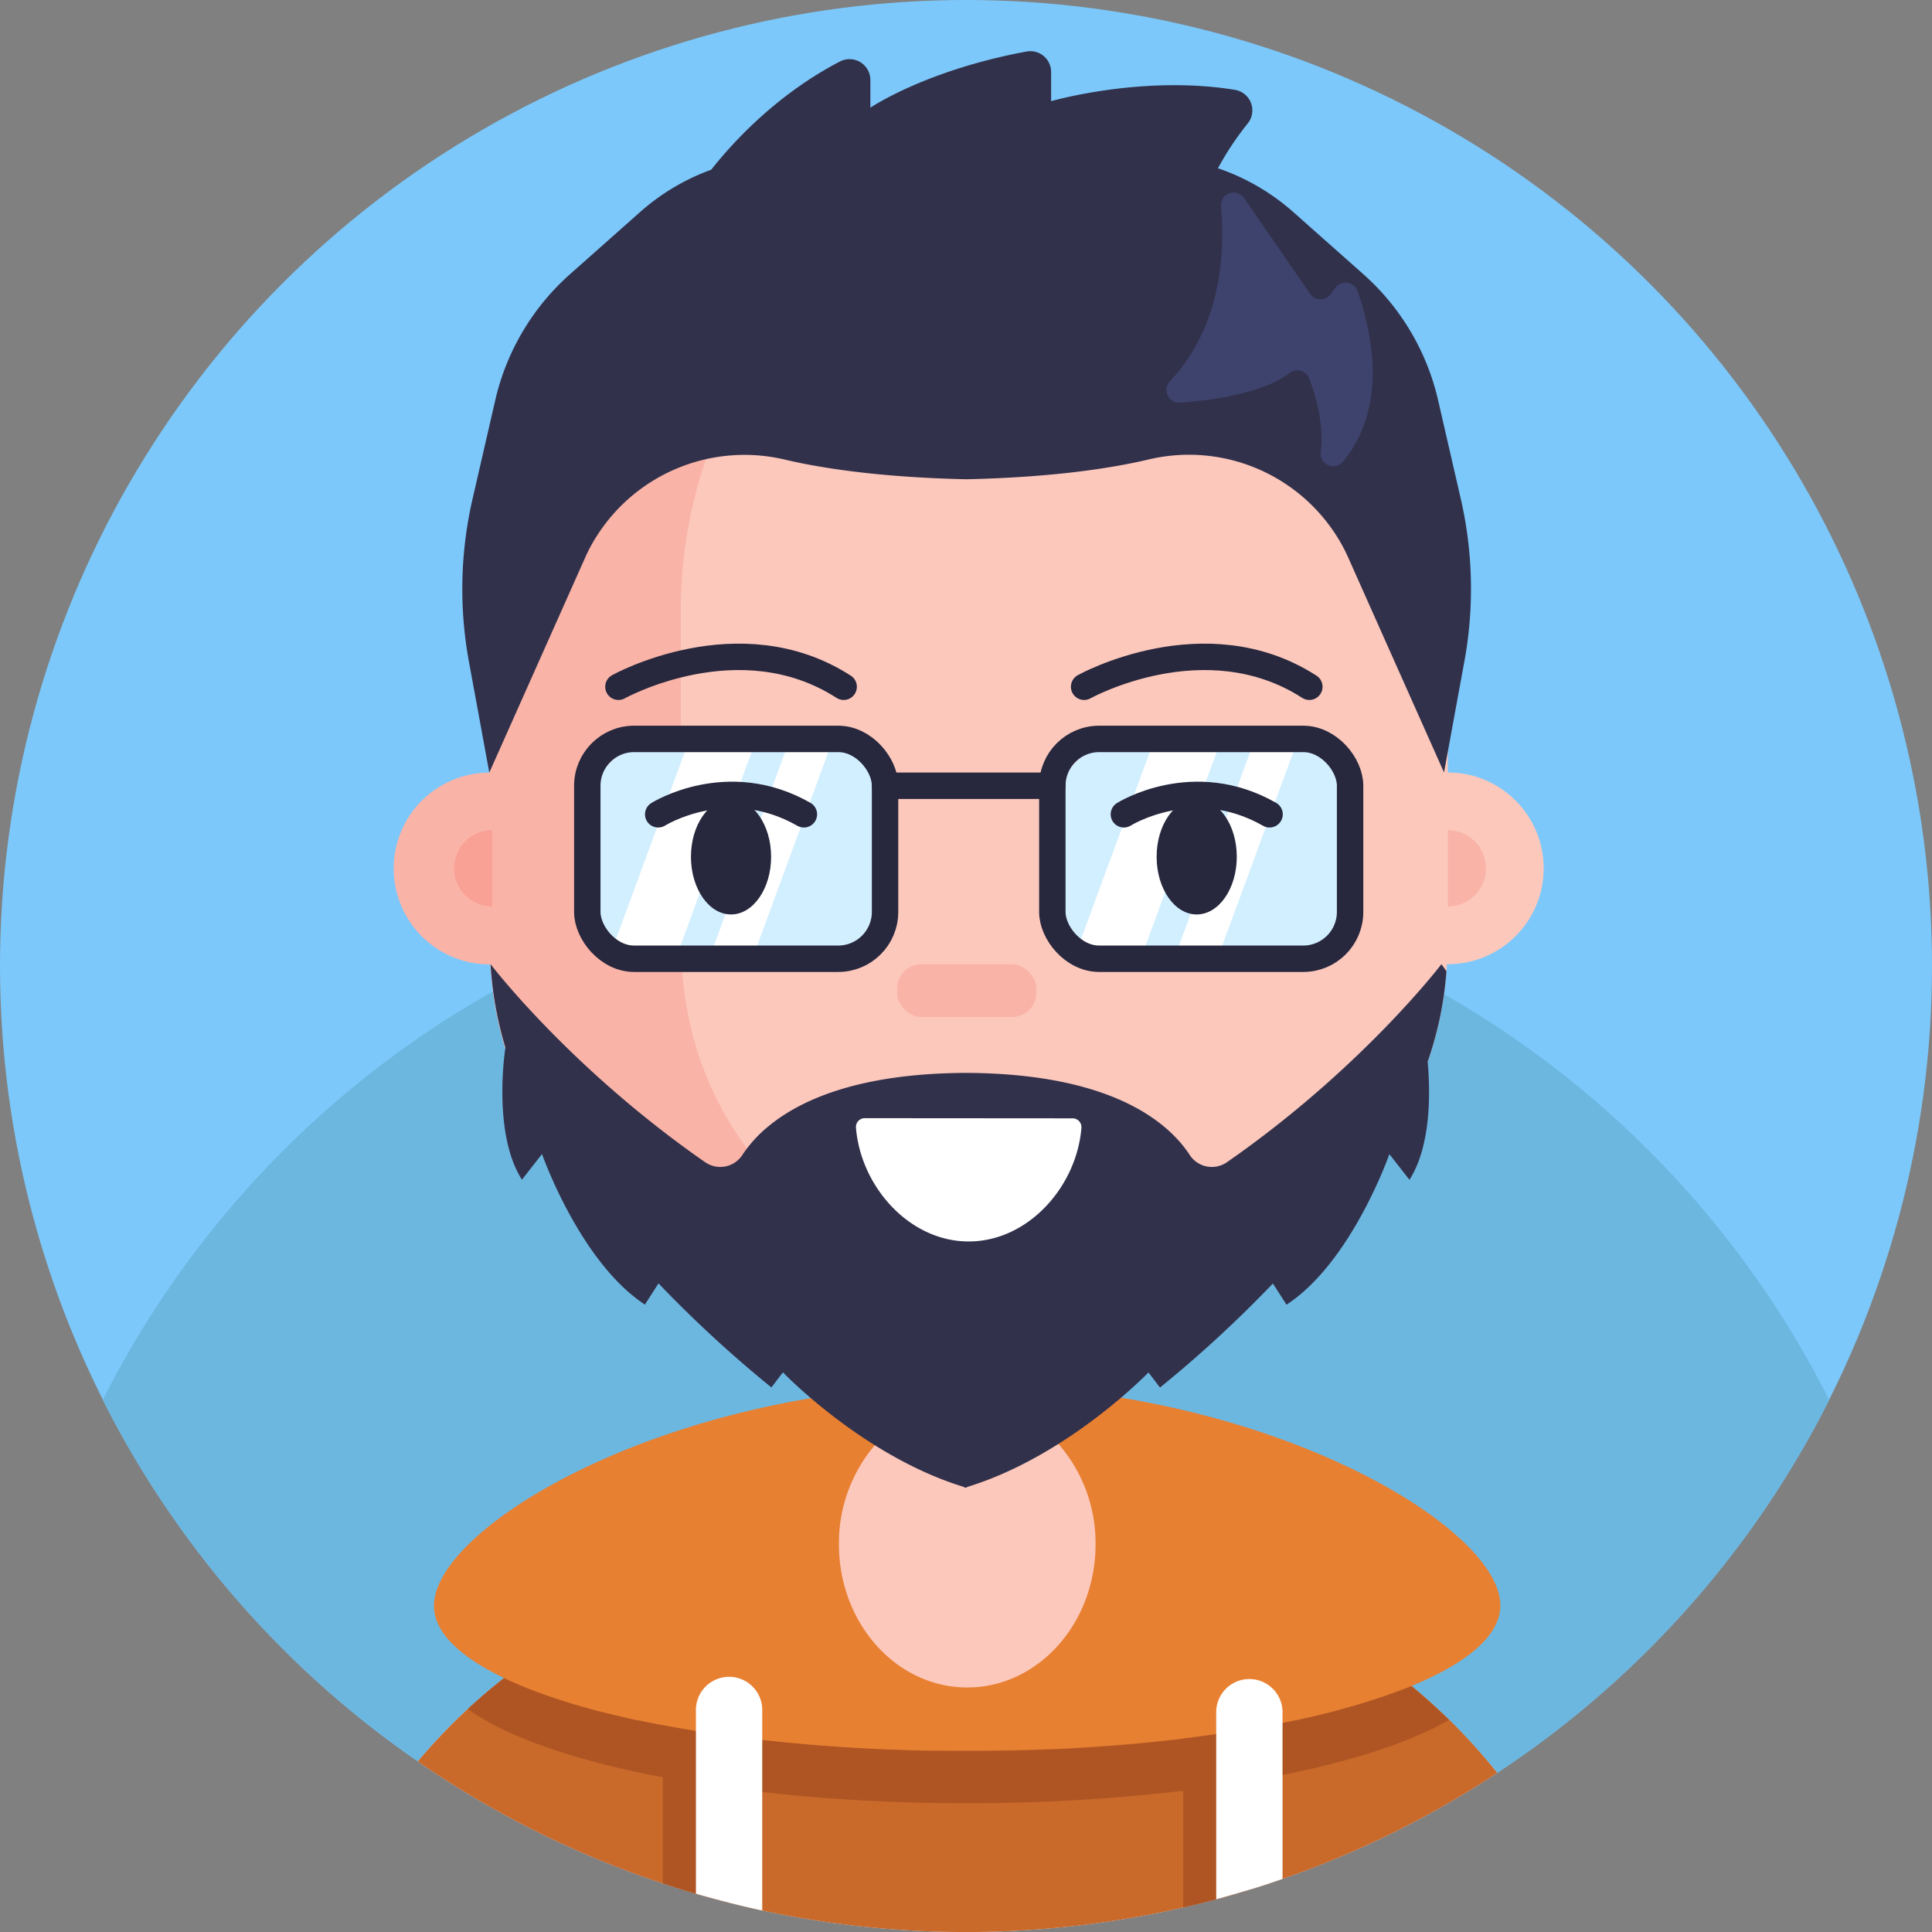 <svg xmlns="http://www.w3.org/2000/svg" viewBox="0 0 512 512"><rect x="0" y="0" width="512" height="512" fill="#808080" stroke="none"/><defs><style>.cls-1{fill:#7cc8fb;}.cls-2{fill:#6cb7e0;}.cls-3{fill:#fcc8bc;}.cls-4{fill:#c96a2b;}.cls-5{fill:#af5523;}.cls-6{fill:#e88032;}.cls-7{fill:#fab3a7;}.cls-8{fill:none;stroke:#27273d;stroke-linecap:round;stroke-miterlimit:10;stroke-width:7px;}.cls-9{fill:#f9a195;}.cls-10{fill:#32314b;}.cls-11{fill:#fff;}.cls-12{fill:#d2efff;}.cls-13{fill:#27273d;}.cls-14{fill:#3e436d;}</style></defs><title>Avatar Users2</title><g id="BULINE"><circle class="cls-1" cx="256" cy="256" r="256"></circle></g><g id="Icons"><path class="cls-2" d="M484.77,371a257,257,0,0,1-82.18,94.89h0q-2.86,2-5.79,3.95c-2.2,1.45-4.43,2.88-6.69,4.26a253.89,253.89,0,0,1-50.22,23.83c-2.9,1-5.84,2-8.79,2.87s-5.83,1.74-8.78,2.52-5.83,1.51-8.78,2.18a258.15,258.15,0,0,1-111.56.79c-2.95-.63-5.87-1.32-8.78-2.06s-5.88-1.53-8.79-2.38-5.88-1.77-8.78-2.73a254.91,254.91,0,0,1-56-26.45c-3-1.9-6-3.85-8.89-5.88l-.78-.54A257.09,257.09,0,0,1,27.23,371,257.19,257.19,0,0,1,130.66,262.73h0c1.19-.68,2.39-1.34,3.6-2a253.37,253.37,0,0,1,24-11.41l1.9-.79,3.73-1.46q7.09-2.74,14.4-5.07l2.1-.65c1.2-.38,2.4-.74,3.61-1.09h0l.12,0c1.08-.32,2.16-.63,3.24-.92q3.29-.93,6.61-1.74c2.83-.71,5.67-1.37,8.54-2,1.31-.28,2.62-.55,3.93-.8l.32-.07c2.61-.51,5.25-1,7.89-1.41l1.41-.23q9.14-1.43,18.46-2.21h0l3-.23Q246.69,230,256,230q11.56,0,22.87,1h0l2.74.26q5.46.54,10.86,1.31,6.12.87,12.14,2c1.21.23,2.41.47,3.61.73.3,0,.59.12.89.18l.6.13q3.81.81,7.58,1.74,3.22.8,6.42,1.66c1.34.37,2.67.75,4,1.14q3,.85,5.91,1.79,2.63.84,5.22,1.72,7.11,2.43,14,5.27l1.89.78a254.43,254.43,0,0,1,23,11q2.47,1.33,4.92,2.74h0A257.16,257.16,0,0,1,484.77,371Z"></path><path class="cls-3" d="M396.79,469.84c-2.2,1.45-4.43,2.88-6.69,4.26a253.89,253.89,0,0,1-50.22,23.83c-2.9,1-5.84,2-8.79,2.87s-5.83,1.74-8.78,2.52-5.83,1.51-8.78,2.18a258.15,258.15,0,0,1-111.56.79c-2.95-.63-5.87-1.32-8.78-2.06s-5.88-1.53-8.79-2.38-5.88-1.77-8.78-2.73a254.91,254.91,0,0,1-56-26.45c-3-1.9-6-3.85-8.89-5.88q4.55-5.42,9.66-10.47c1.17-1.17,2.36-2.3,3.58-3.43l.21-.2c3-2.76,6.12-5.42,9.39-8h0l0,0a168.11,168.11,0,0,1,31.64-19.44,30.58,30.58,0,0,1,3.1-1.24l.94-.33c.63-.2,1.28-.43,2-.64,2.47-.77,5.39-1.61,8.5-2.47l.76-.22,2.19-.61.23-.07.12,0c2.8-.79,5.7-1.6,8.59-2.45,4.49-1.3,8.92-2.7,12.79-4.15.92-.33,1.81-.68,2.65-1.05,4.06-1.66,7.25-3.42,8.82-5.23,6.74-7.83,4.41-21.37,4-32.12h0c0-.94-.07-1.88-.07-2.78,0-.72,0-1.42,0-2.1,0-.85,0-1.64,0-2.43h0c-.41-25.81-3.87-18.07,16.19-24.79a16.44,16.44,0,0,1,2.26-.45c2.33-.34,6-.72,10.48-1h0c3.48-.25,7.42-.48,11.45-.63,14.54-.59,30.63-.38,33.31,2.12,4.08,3.82,3.57,13,2.34,23-.19,1.53-.39,3.08-.6,4.64-.09.69-.2,1.38-.29,2.07v0c-1.28,9.44-2.48,18.64-.42,23.89a28.36,28.36,0,0,0,13.77,15.69c.55.31,1.12.59,1.69.86a87.86,87.86,0,0,0,9.3,3.74c3.23,1.15,6.63,2.3,10.18,3.71l.12,0,2.8,1.16c.83.36,1.7.74,2.54,1.13l.65.32c2.47,1.14,4.88,2.35,7.23,3.58.22.1.42.21.62.32a175.24,175.24,0,0,1,30.69,20.23q4,3.3,7.7,6.79a157,157,0,0,1,11.67,12.18C394.61,467.16,395.71,468.5,396.79,469.84Z"></path><path class="cls-4" d="M393.48,465.85c1.13,1.31,2.23,2.65,3.31,4-2.2,1.45-4.43,2.88-6.69,4.26a253.89,253.89,0,0,1-50.22,23.83c-2.9,1-5.84,2-8.79,2.87s-5.83,1.74-8.78,2.52-5.83,1.51-8.78,2.18a258.15,258.15,0,0,1-111.56.79c-2.95-.63-5.87-1.32-8.78-2.06s-5.88-1.53-8.79-2.38-5.88-1.77-8.78-2.73a254.91,254.91,0,0,1-56-26.45c-3-1.9-6-3.85-8.89-5.88q4.55-5.42,9.66-10.47c1.17-1.17,2.36-2.3,3.58-3.43l.21-.2c3-2.76,6.12-5.42,9.39-8h0l0,0a168.11,168.11,0,0,1,31.64-19.44,30.58,30.58,0,0,1,3.1-1.24l.94-.33c.63-.2,1.28-.43,2-.64,2.47-.77,5.39-1.61,8.5-2.47l.76-.22,2.19-.61.23-.07.12,0a21.9,21.9,0,0,1,16.56,2.05L246,447.86a21.86,21.86,0,0,0,22.17-.36l42.26-25.69a21.44,21.44,0,0,1,19.08-1.71l.12,0,2.8,1.16c.83.36,1.7.74,2.54,1.13l.65.32c2.47,1.14,4.88,2.35,7.23,3.58.22.1.42.21.62.32a175.24,175.24,0,0,1,30.69,20.23q4,3.3,7.7,6.79A157,157,0,0,1,393.48,465.85Z"></path><path class="cls-5" d="M384,455.82c-10.09,5.81-25.32,10.81-44.09,14.57q-4.28.87-8.79,1.63V500.8c-2.91.9-5.83,1.74-8.78,2.52s-5.83,1.51-8.78,2.18V474.57a480.63,480.63,0,0,1-57.28,3.3A481.63,481.63,0,0,1,202,474.92c-3-.33-5.91-.7-8.78-1.09v30.4q-4.42-1.11-8.79-2.38t-8.78-2.73V471c-23.31-4.42-41.5-10.72-51.67-18.09l0,0c0-.07.12-.12.17-.18,3-2.76,6.13-5.44,9.42-8l.05,0h0a143,143,0,0,0,24.77,8.65l1.45.37,1.54.38q3.76.94,7.77,1.8l.22,0q3.09.66,6.32,1.27v-3.77a8.79,8.79,0,0,1,17.57,0v6.62l.93.12c1.3.18,2.62.35,3.94.5l.12,0,.25,0c1,.12,1.92.24,2.89.34l.65.08c1.49.17,3,.33,4.48.48l2.27.23,2.28.22,1.65.15,2.86.24,2.13.17h.05l2.9.22q2,.15,4,.27l2.68.16,3.43.19,4.94.22,3.82.13q4.11.13,8.3.2c1.4,0,2.8,0,4.21.05l4.23,0c1.6,0,3.19,0,4.78,0h.89l5-.08,1,0c3.37-.08,6.72-.18,10-.32l.86,0,3.64-.17,1.14-.06,2.47-.14,2.72-.17h0c1-.06,2-.13,3-.21,2.85-.19,5.66-.42,8.44-.66l3.27-.31c1.14-.1,2.27-.22,3.39-.34,2.24-.23,4.46-.49,6.65-.75v-7.36a8.78,8.78,0,0,1,17.56,0v4.81c3-.51,5.94-1.06,8.79-1.63,13.37-2.68,24.94-6,34.14-9.77l0,0q4,3.3,7.68,6.77C382.49,454.37,383.23,455.09,384,455.82Z"></path><path class="cls-6" d="M297.09,370.4h0c-.61-.11-1.24-.21-1.85-.29-1.44-.24-2.87-.45-4.32-.64h0q-9.88-1.43-20.31-2h0c-4.68-.27-9.44-.41-14.25-.41a246.69,246.69,0,0,0-33.92,2.34h0c-.88.1-1.74.22-2.61.37-1.66.22-3.32.49-5,.78h0C157,380.26,115,408.19,115,425.56c0,6.95,6.76,13.48,18.57,19.12,1.74.84,3.6,1.65,5.56,2.45s3.91,1.51,6,2.25c.71.24,1.41.48,2.13.71,3.45,1.14,7.14,2.23,11,3.27l.5.13,1,.24,1.54.38c2.51.62,5.11,1.22,7.77,1.8a.71.71,0,0,1,.22,0c2.07.43,4.17.85,6.32,1.26,2.85.55,5.77,1,8.78,1.55,2.86.45,5.8.89,8.79,1.3l.93.13.95.12,3,.38.12,0,.25,0,2.89.34.65.08c1.49.17,3,.33,4.48.48l2.27.23,2.28.22,1.65.15,1.66.15,1.2.09,2.13.17h.05l2.9.22q2,.15,4,.27l2.68.16,3.43.19,4.94.22,3.82.13,2.37.08,2.85.08,3.08,0,1.24,0,3,0h.66c1.21,0,2.42,0,3.65,0,1.58,0,3.14,0,4.7,0h.89l5-.08,1,0,4.14-.1c2-.06,3.93-.14,5.88-.22l.86,0,2.51-.11,1.13-.06,1.14-.06,2.47-.14,1.65-.09,1.07-.08h0c1-.06,2-.13,3-.21,2.85-.19,5.66-.42,8.44-.66l3.27-.31c1.14-.1,2.27-.22,3.39-.34q8-.82,15.43-1.9c6.14-.89,12-1.89,17.57-3a189.51,189.51,0,0,0,34.17-9.76l.06,0c14.87-6.11,23.53-13.44,23.53-21.32C397.64,408.12,355.27,380,297.09,370.4Zm-40.76,1a31.35,31.35,0,0,1,18.79,6.32h0l0,0a33.62,33.62,0,0,1,5.36,4.92,39.93,39.93,0,0,1,9.85,26.65c0,20.93-15.24,37.91-34,37.91s-34-17-34-37.91A40,40,0,0,1,231.83,383a33.94,33.94,0,0,1,5.92-5.46h0A31.43,31.43,0,0,1,256.33,371.38Z"></path><path class="cls-6" d="M279.37,352.52c-7.62-.66-15.49-1-23.55-1s-15.94.35-23.55,1c6.42-7.81,14.61-12.5,23.55-12.5S273,344.71,279.37,352.52Z"></path><path class="cls-3" d="M383.69,162v86.37c0,3.13-.12,6.13-.36,9.06C378.75,314.78,330.61,335,295,366.16a57.52,57.52,0,0,1-76.63,0c-36-31.51-84.75-51.81-88.44-110.61-.14-2.34-.22-4.74-.22-7.22V162c0-.29,0-.58,0-.88C130,116,154.24,77,189.55,57.49c1.14-.64,31.13-12.45,46.48-13.1,1.53-.09,3.06-.12,4.6-.12h32.16A106.62,106.62,0,0,1,343.3,71.12a111.89,111.89,0,0,1,8.5,8.25,120.66,120.66,0,0,1,31.72,76v0C383.64,157.57,383.69,159.75,383.69,162Z"></path><path class="cls-7" d="M180.41,248.33V162c0-61.68,44.71-112.29,101.63-117.27-3.05-.29-6.14-.42-9.26-.42H240.64c-61.26,0-110.9,52.7-110.9,117.69v42.75a25.41,25.41,0,0,0,0,50.82H130c3.69,58.81,52.45,79.13,88.4,110.63,18.22,16,43.05,18.88,63.66,8.68a59,59,0,0,1-13-8.68C231.67,333.4,180.41,312.76,180.41,248.33Z"></path><circle class="cls-3" cx="383.68" cy="230.12" r="25.41"></circle><path class="cls-8" d="M163.89,182s32-17.84,59.69,0"></path><path class="cls-8" d="M287.3,182s32-17.84,59.69,0"></path><rect class="cls-7" x="237.73" y="255.53" width="36.92" height="13.99" rx="6.42"></rect><path class="cls-9" d="M130.46,220a10.11,10.11,0,0,0,0,20.22Z"></path><path class="cls-7" d="M383.69,240.23a10.11,10.11,0,0,0,0-20.22Z"></path><path class="cls-10" d="M383.33,257.39,382,255.51S361,283.09,325.15,308a7,7,0,0,1-9.84-1.89c-5.38-8.26-20-21.46-58.6-21.78h-1.39c-28.12.23-43.52,7.3-51.89,14.33a34.05,34.05,0,0,0-6.71,7.44,7,7,0,0,1-9.84,1.9C151,283.08,130,255.51,130,255.51l0,0a96.5,96.5,0,0,0,3.94,22.12l0,0s-3.6,22.51,4.38,35l5.32-6.8s10,28.6,27.27,39.9l3.6-5.62a322.65,322.65,0,0,0,29.92,27.57l3.05-4S228.84,386,255.58,394.1v.2l.3-.1.31.1v-.2c26.74-8.13,48.17-30.39,48.17-30.39l3.05,4a322.65,322.65,0,0,0,29.92-27.57l3.61,5.62c17.29-11.3,27.26-39.9,27.26-39.9l5.32,6.8c6-9.37,5.46-24.38,4.82-31.29A94,94,0,0,0,383.33,257.39Z"></path><path class="cls-11" d="M229.16,296.33a2.33,2.33,0,0,0-2.32,2.52C228.11,314.48,241,329,256.71,329h0c15.72,0,28.61-14.48,29.88-30.11a2.34,2.34,0,0,0-2.33-2.52Z"></path><path class="cls-10" d="M387.12,132.18l-6-26.09a63.77,63.77,0,0,0-19.86-33.46L342.67,56.14a58.48,58.48,0,0,0-19.9-11.55,78.38,78.38,0,0,1,7.93-11.92,5.52,5.52,0,0,0-3.42-8.86c-24.51-4-48.72,3-48.72,3V19.08A5.52,5.52,0,0,0,272,13.66c-26.86,5-41.34,14.88-41.34,14.88V21.19a5.53,5.53,0,0,0-8.1-4.88c-16.4,8.55-27.89,20.84-34.09,28.67a58.41,58.41,0,0,0-18.78,11.16L151.1,72.63a63.71,63.71,0,0,0-19.86,33.46l-6,26.09a106.46,106.46,0,0,0-1,43l5.43,29.57,25.57-57.35a42.8,42.8,0,0,1,3.08-5.61,46.38,46.38,0,0,1,49.89-19.94c8.88,2.08,24.33,4.65,47.91,5.16,23.63-.52,39.1-3.09,48-5.18A46.34,46.34,0,0,1,354,141.7a43.29,43.29,0,0,1,3.11,5.66l25.57,57.35,5.42-29.57A106.46,106.46,0,0,0,387.12,132.18Z"></path><path class="cls-12" d="M234.56,216.76v18.76a20.93,20.93,0,0,1-20.94,20.92H176.57a20.94,20.94,0,0,1-20.94-20.92V216.76a21,21,0,0,1,20.94-20.94h37.05a20.7,20.7,0,0,1,6.76,1.12A21,21,0,0,1,234.56,216.76Z"></path><path class="cls-11" d="M200.47,195.82l-22.28,60.62h-1.62a20.82,20.82,0,0,1-14.1-5.46l20.28-55.16Z"></path><path class="cls-11" d="M220.38,196.94l-21.87,59.5H187.06l22.29-60.62h4.27A20.7,20.7,0,0,1,220.38,196.94Z"></path><path class="cls-12" d="M357.79,216.76v18.76a20.92,20.92,0,0,1-20.93,20.92H299.81a20.94,20.94,0,0,1-20.94-20.92V216.76a21,21,0,0,1,20.94-20.94h37.05a20.7,20.7,0,0,1,6.76,1.12A20.94,20.94,0,0,1,357.79,216.76Z"></path><path class="cls-11" d="M323.71,195.82l-22.28,60.62h-1.62a20.82,20.82,0,0,1-14.1-5.46L306,195.82Z"></path><path class="cls-11" d="M343.62,196.94l-21.87,59.5H310.3l22.29-60.62h4.27A20.7,20.7,0,0,1,343.62,196.94Z"></path><rect class="cls-8" x="155.64" y="195.82" width="78.91" height="58.26" rx="12.41"></rect><rect class="cls-8" x="278.88" y="195.82" width="78.91" height="58.26" rx="12.41"></rect><line class="cls-8" x1="234.55" y1="208.23" x2="278.88" y2="208.23"></line><ellipse class="cls-13" cx="193.73" cy="227.06" rx="10.62" ry="15.28"></ellipse><path class="cls-8" d="M174.43,215.8s18.34-11.58,38.61,0"></path><ellipse class="cls-13" cx="317.14" cy="227.06" rx="10.62" ry="15.28"></ellipse><path class="cls-8" d="M297.84,215.8s18.34-11.58,38.61,0"></path><path class="cls-14" d="M323.58,54.66c1.15,13.11-.17,32.09-13.54,46.39a3.35,3.35,0,0,0,2.65,5.65c8.87-.62,21.87-2.46,29.05-7.83a3.35,3.35,0,0,1,5.19,1.39c1.81,4.69,4,12.3,3.08,19.57a3.35,3.35,0,0,0,5.95,2.46c6.42-7.84,11.81-21.82,3.81-45.15a3.35,3.35,0,0,0-5.87-.88l-1.24,1.68a3.35,3.35,0,0,1-5.46-.08L329.68,52.48A3.35,3.35,0,0,0,323.58,54.66Z"></path><path class="cls-11" d="M202,453.46v52.83c-2.95-.63-5.87-1.32-8.78-2.06s-5.88-1.53-8.79-2.38V453.46a8.79,8.79,0,1,1,17.57,0Z"></path><path class="cls-11" d="M339.88,453.46v44.47c-2.9,1-5.84,2-8.79,2.87s-5.83,1.74-8.78,2.52V453.46a8.79,8.79,0,0,1,17.57,0Z"></path></g></svg>